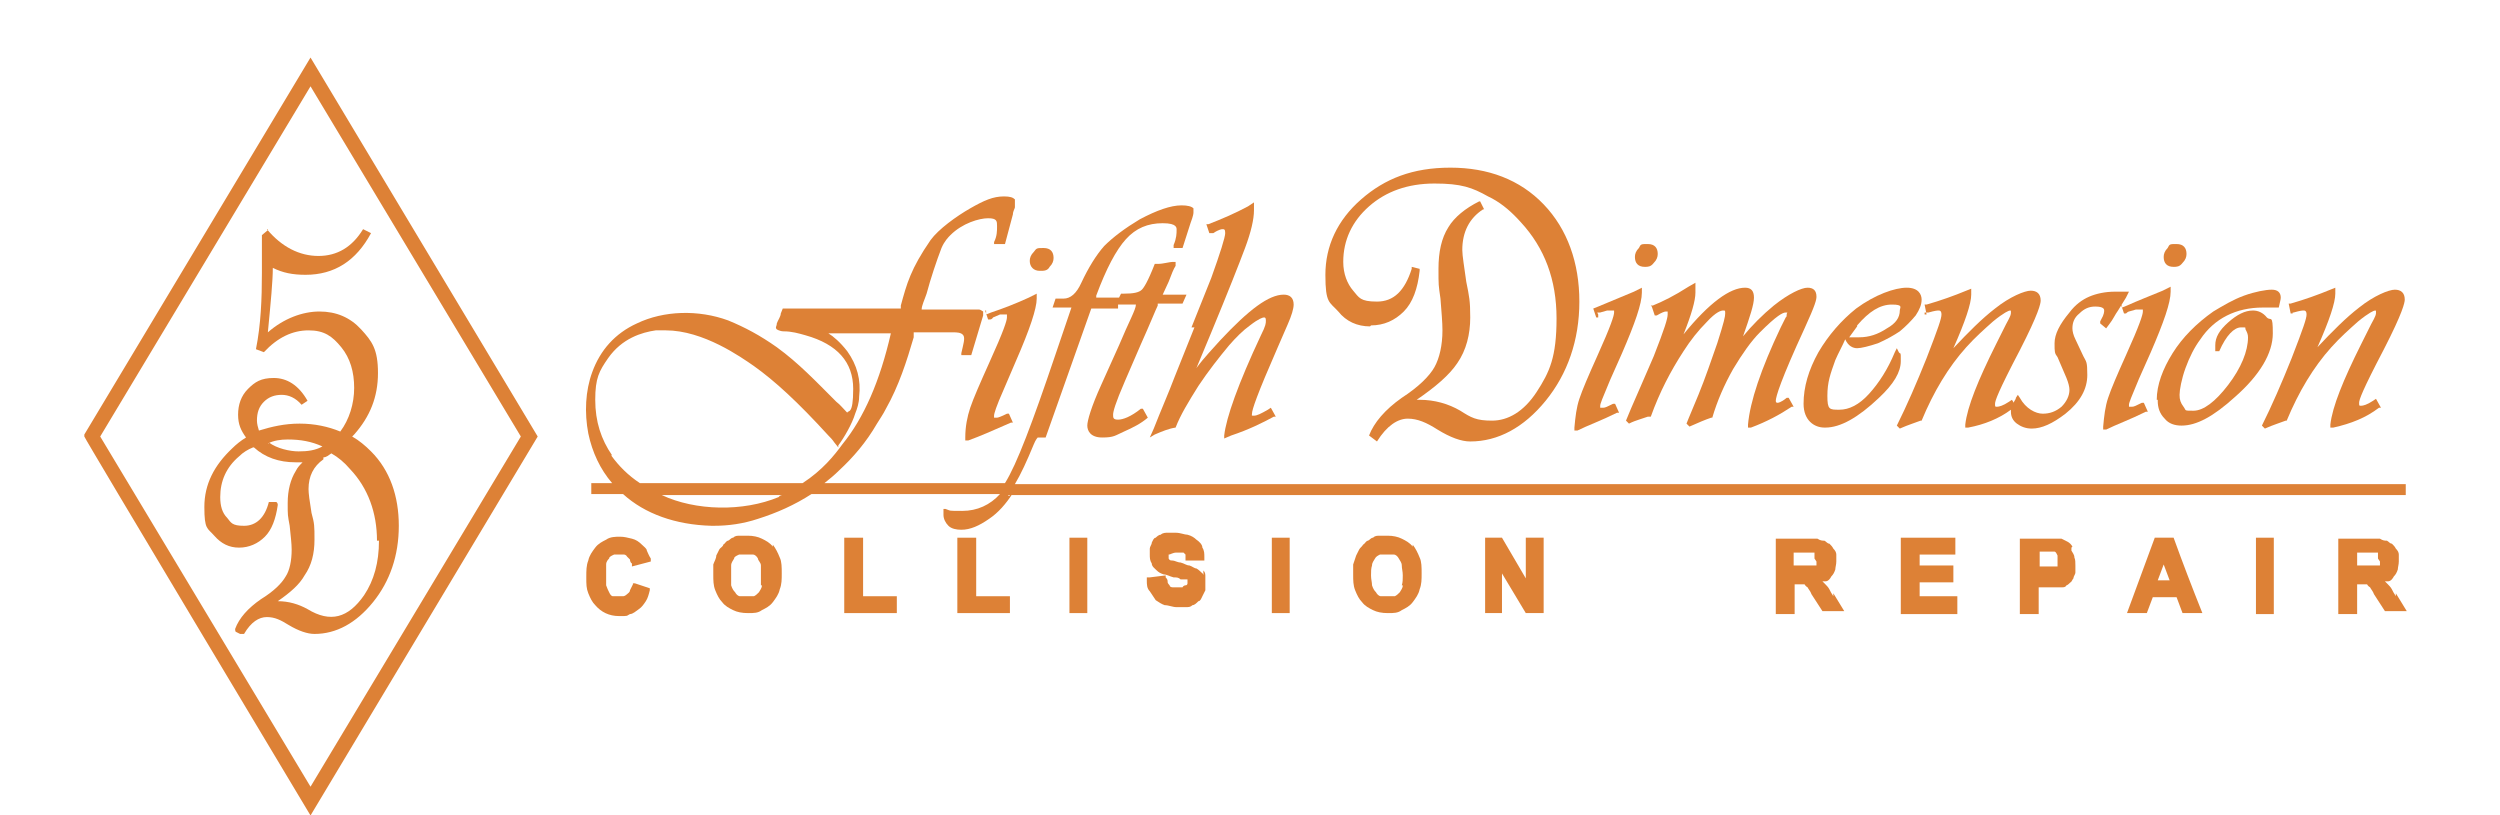 <?xml version="1.0" encoding="UTF-8"?>
<svg xmlns="http://www.w3.org/2000/svg" version="1.1" viewBox="0 0 252 82.2">
  <defs>
    <style>
      .cls-1 {
        fill: #dd8136;
      }
    </style>
  </defs>
  <!-- Generator: Adobe Illustrator 28.6.0, SVG Export Plug-In . SVG Version: 1.2.0 Build 709)  -->
  <g>
    <g id="Layer_2">
      <polygon class="cls-1" points="153.8 58.3 151.4 54.2 149.7 54.2 149.7 61.6 149.7 61.8 151.4 61.8 151.4 57.8 153.8 61.8 155.6 61.8 155.6 54.2 153.8 54.2 153.8 58.3"/>
      <polygon class="cls-1" points="128.2 61.6 128.2 61.8 130 61.8 130 54.2 128.2 54.2 128.2 61.6"/>
      <polygon class="cls-1" points="107.8 61.6 107.8 61.8 109.6 61.8 109.6 54.2 107.8 54.2 107.8 61.6"/>
      <path class="cls-1" d="M121.5,58.2c0-.2-.2-.3-.4-.5,0,0-.3-.3-.5-.4-.2,0-.4-.2-.7-.3-.3,0-.5-.2-.9-.3-.3,0-.6-.2-.8-.2s-.3,0-.4-.2h0s0,0,0-.2h0v-.2c.2,0,.4-.2.8-.2h.4c0,0,.2,0,.3,0l.2.2c0,0,0,.2,0,.4v.2h1.9v-.3c0-.4,0-.7-.2-1,0-.3-.3-.6-.6-.8-.2-.2-.5-.4-.9-.5-.3,0-.7-.2-1.2-.2h-.8c-.2,0-.5,0-.7.2-.2,0-.4.2-.5.3-.2,0-.3.3-.4.5h0c0,.2-.2.4-.2.6v.6c0,.3,0,.6.2.9,0,.3.3.5.5.7h0c.2.2.4.3.7.4.3,0,.6.2,1,.3.3,0,.5,0,.7.2.2,0,.3,0,.4,0h0c0,0,.2,0,.3,0h0s0,0,0,0h0v.4s0,.2-.2.2c0,0-.2,0-.3.2h-1c0,0-.3,0-.3-.2,0,0-.2-.2-.2-.3,0-.2,0-.3-.2-.5v-.2l-1.6.2h-.3v.3c0,.4,0,.8.3,1.1.2.3.4.6.6.9.3.2.6.4.9.5.4,0,.8.2,1.2.2h.9c.3,0,.5,0,.7-.2.2,0,.4-.2.6-.4.2,0,.3-.3.4-.5s.2-.4.3-.6v-1.4c0-.2,0-.4-.2-.6v.3Z"/>
      <polygon class="cls-1" points="98.4 54.2 96.5 54.2 96.5 61.6 96.5 61.8 101.8 61.8 101.8 60.1 98.4 60.1 98.4 54.2"/>
      <path class="cls-1" d="M142.4,55.1h0c-.3-.4-.7-.6-1.1-.8s-.9-.3-1.4-.3h-.8c-.3,0-.5,0-.7.2-.2,0-.3.2-.5.3-.2,0-.3.3-.5.4-.1.2-.3.3-.4.5-.1.2-.2.4-.3.6-.1.3-.2.6-.3.9v1c0,.6,0,1.1.2,1.6s.4.9.7,1.2c.3.4.7.6,1.1.8s.9.3,1.5.3,1,0,1.4-.3c.4-.2.8-.4,1.1-.8s.6-.8.7-1.3c.2-.5.2-1,.2-1.6s0-1.2-.2-1.6c-.2-.5-.4-.9-.7-1.3v.2ZM141.4,59c0,.3-.2.5-.3.7-.2.2-.3.3-.5.4-.2,0-.4,0-.7,0s-.5,0-.7,0c-.2,0-.4-.2-.5-.4-.2-.2-.3-.4-.4-.7,0-.3-.1-.6-.1-1s0-.7.1-1c0-.3.2-.5.3-.7h0c.1-.2.3-.3.5-.4.2,0,.4,0,.7,0s.5,0,.7,0c.2,0,.4.2.5.4h0c.1.2.3.4.3.7s.1.6.1,1,0,.7-.1,1h0Z"/>
      <path class="cls-1" d="M63.8,58.6v.3l-.3.6c0,.2-.2.3-.3.4,0,0-.2.2-.4.2h-.4c-.1,0-.4,0-.6,0-.2,0-.3-.2-.4-.4s-.2-.4-.3-.7c0-.3,0-.7,0-1.1s0-.7,0-1c0-.3.2-.5.3-.6h0c0-.2.3-.3.5-.4.2,0,.4,0,.6,0h.4c0,0,.2,0,.3.2,0,0,.2.2.3.3,0,0,0,.3.2.4v.3l1.9-.5v-.3c-.2-.3-.3-.6-.4-.8,0-.2-.3-.4-.5-.6-.3-.3-.6-.5-1-.6s-.8-.2-1.2-.2-1,0-1.4.3c-.4.2-.8.4-1.1.8s-.6.8-.7,1.3c-.2.5-.2,1-.2,1.7s0,1.1.2,1.6.4.9.7,1.2c.6.7,1.4,1.1,2.4,1.1s.7,0,1.1-.2c.3,0,.6-.3.9-.5.3-.2.5-.5.7-.8s.3-.7.4-1.1v-.2l-1.5-.5h-.3.1Z"/>
      <polygon class="cls-1" points="87 54.2 85.1 54.2 85.1 61.6 85.1 61.8 90.4 61.8 90.4 60.1 87 60.1 87 54.2"/>
      <path class="cls-1" d="M77.9,55.1h0c-.3-.4-.7-.6-1.1-.8-.4-.2-.9-.3-1.4-.3h-.8c-.3,0-.5,0-.7.2-.2,0-.3.2-.5.3-.2,0-.3.3-.5.4,0,.2-.3.3-.4.5s-.2.4-.3.6c0,.3-.2.6-.3.9v1c0,.6,0,1.1.2,1.6s.4.9.7,1.2c.3.4.7.6,1.1.8.4.2.9.3,1.5.3s1,0,1.4-.3c.4-.2.8-.4,1.1-.8.3-.4.6-.8.7-1.3.2-.5.2-1,.2-1.6s0-1.2-.2-1.6c-.2-.5-.4-.9-.7-1.3v.2ZM76.8,59c0,.3-.2.5-.3.7-.2.2-.3.3-.5.4-.2,0-.4,0-.7,0s-.5,0-.7,0c-.2,0-.4-.2-.5-.4-.2-.2-.3-.4-.4-.7,0-.3,0-.6,0-1s0-.7,0-1c0-.3.2-.5.3-.7h0c0-.2.3-.3.5-.4.2,0,.4,0,.7,0s.5,0,.7,0c.2,0,.4.2.5.4h0c0,.2.3.4.3.7s0,.6,0,1,0,.7,0,1h0Z"/>
      <path class="cls-1" d="M208.9,55.1h0c-.1-.2-.3-.4-.5-.5l-.6-.3h-4.2v7.6h1.9v-2.7h2c.1,0,.3,0,.4,0,.1,0,.3,0,.4-.2h0c.1,0,.3-.2.4-.3.1,0,.2-.3.3-.4h0c0-.2.2-.4.2-.6v-.7c0-.3,0-.6-.1-.8,0-.3-.2-.5-.3-.7v-.3ZM207.4,56.9v.2h0s0,0-.1,0c0,0-.1,0-.2,0h-1.5v-1.5h1.5s.1,0,.2.2c0,0,0,0,.1.2v.7Z"/>
      <polygon class="cls-1" points="193.5 58.7 196.9 58.7 196.9 57 193.5 57 193.5 55.9 197.1 55.9 197.1 54.2 191.6 54.2 191.6 61.6 191.6 61.9 197.3 61.9 197.3 60.1 193.5 60.1 193.5 58.7"/>
      <path class="cls-1" d="M241.5,60.1h0c-.2-.3-.3-.5-.4-.7-.1-.2-.3-.4-.4-.5,0,0-.2-.2-.3-.3,0,0,.2,0,.3,0,.3,0,.5-.3.6-.5.2-.2.3-.4.4-.7,0-.2.1-.5.1-.8v-.7c0-.2-.1-.4-.3-.6h0c-.1-.2-.2-.3-.4-.5-.2,0-.3-.2-.5-.3-.2,0-.4,0-.7-.2h-4.2v7.6h1.9v-3h.8s.1,0,.2,0c0,0,.1.2.3.3.1.2.3.4.4.7l1.1,1.7h2.2l-1.1-1.8v.3ZM239.9,56.8v.2h-.1q0,0-.2,0h-2v-1.3h2s.1,0,.1,0v.6h0l.2.3Z"/>
      <path class="cls-1" d="M217.2,54.2l-2.8,7.6h2l.6-1.6h2.4l.6,1.6h2c-1-2.5-2-5.1-2.9-7.6h-1.9ZM217.5,58.5l.6-1.6.6,1.6h-1.2Z"/>
      <polygon class="cls-1" points="227.4 61.6 227.4 61.9 229.2 61.9 229.2 54.2 227.4 54.2 227.4 61.6"/>
      <path class="cls-1" d="M184.8,60.1c-.2-.3-.3-.5-.4-.7-.1-.2-.3-.4-.4-.5,0,0-.2-.2-.3-.3,0,0,.2,0,.3,0,.3,0,.5-.3.6-.5.2-.2.3-.4.4-.7,0-.2.1-.5.1-.8v-.7c0-.2-.1-.4-.3-.6h0c-.1-.2-.2-.3-.4-.5-.2,0-.3-.2-.5-.3-.2,0-.4,0-.7-.2h-4.2v7.6h1.9v-3h.8s.1,0,.2,0c0,0,.1.2.3.3.1.2.3.4.4.7l1.1,1.7h2.2l-1.1-1.8h0v.3ZM183.1,56.8v.2h-.1q0,0-.2,0h-2v-1.3h2s.1,0,.1,0v.6h0l.2.3Z"/>
      <path class="cls-1" d="M8.5,43.8v.2c-.1,0,22.8,38.2,22.8,38.2l22.9-38.2L31.3,5.8S8.5,43.8,8.5,43.8ZM31.3,79.3L10.1,44,31.3,8.7l21.2,35.3-21.2,35.3Z"/>
      <path class="cls-1" d="M104.9,27.3c.3,0,.7,0,.9-.4.3-.3.4-.6.4-.9,0-.6-.3-1-1-1s-.7,0-1,.4c-.3.3-.4.6-.4.9,0,.6.4,1,1,1h0Z"/>
      <path class="cls-1" d="M101.6,49.9h140.9v-1.1H102.3c.6-1,1.2-2.3,1.9-4,.2-.5.4-.7.4-.7,0,0,.2,0,.8,0h0l4.6-13h2.7v-.4h1.8c0,.5-.7,1.7-1.7,4.1l-1.8,4c-1,2.2-1.4,3.6-1.4,4.1s.3,1.2,1.5,1.2,1.3-.2,2.2-.6c.9-.4,1.7-.8,2.4-1.4h0c0,0-.5-.9-.5-.9h-.2c-1,.8-1.8,1.1-2.3,1.1s-.5-.2-.5-.5.2-1.1,1.2-3.4c.7-1.6,1.2-2.8,1.6-3.7.9-2,1.5-3.5,1.7-3.9v-.2h2.5l.4-.9h-2.4l.6-1.3c.3-.8.5-1.3.7-1.6v-.4c0,0-.2,0-.2,0-.5,0-1,.2-1.6.2s-.2,0-.3,0h0c-.7,1.8-1.1,2.4-1.3,2.6-.3.3-.9.4-1.8.4h-.3l-.2.4h-2.3v-.2c1-2.7,2-4.6,3-5.7,1-1.1,2.2-1.6,3.7-1.6s1.4.5,1.4.7c0,.3,0,.8-.3,1.5v.3h.9l.8-2.5c.3-.8.3-1,.3-1.1,0-.2,0-.3,0-.4-.2-.2-.6-.3-1.2-.3-1.1,0-2.5.5-4.2,1.4-1.5.9-2.7,1.8-3.6,2.7-.8.9-1.6,2.2-2.3,3.7-.5,1.1-1.1,1.6-1.8,1.6h-.8l-.3.9h1.9l-1.7,5c-2.2,6.5-3.8,10.8-5,12.7h-18.2c.5-.4,1-.8,1.5-1.3,1.4-1.3,2.7-2.8,3.8-4.7.3-.5.6-.9.9-1.5,1.3-2.3,2.1-4.8,2.8-7.2v-.5h4c.3,0,.8,0,1,.3s0,.9-.2,1.8v.2h1l1.2-4v-.4c0,0-.3-.2-.4-.2h-5.8c0-.4.3-1,.5-1.6.4-1.5,1-3.3,1.5-4.6.3-.7.7-1.1.9-1.3,1.2-1.2,2.9-1.7,3.8-1.7s.9.3.9.8,0,1-.3,1.6v.2h1.1l.8-3c0-.3.2-.6.2-.7,0-.2,0-.3,0-.4,0,0,0-.3,0-.4-.2-.2-.5-.3-1.1-.3-1.1,0-2,.4-3.4,1.2s-3.2,2.1-4,3.2c-2,2.9-2.4,4.4-3,6.6v.3h-11.9l-.2.5c0,.3-.3.7-.4,1h0c0,.3-.2.4,0,.6,0,0,.3.2.7.2.8,0,1.5.2,2.2.4,3.2.9,4.8,2.7,4.8,5.4s-.5,2.1-.6,2.4h0c-.4-.4-.7-.8-1.1-1.1-2.1-2.1-3.8-3.9-6-5.5-1.7-1.2-3.2-2-4.9-2.7-3-1.1-6.5-1-9.2.3-2.2,1-3.7,2.7-4.5,4.9-.7,1.9-.8,4.1-.4,6.2.4,1.9,1.2,3.6,2.4,5h-2.1v1.1h3.2c2.2,2,5.3,3.1,8.9,3.2h.3c1.4,0,2.9-.2,4.4-.7,1.9-.6,3.7-1.4,5.4-2.5h19c-1,1.1-2.3,1.7-3.8,1.7s-1.1,0-1.7-.2h-.2c0,.4,0,.5,0,.6,0,.4.2.8.5,1.1.3.3.8.4,1.3.4.9,0,1.8-.4,2.8-1.1.9-.6,1.7-1.5,2.4-2.6l-.4.3ZM61.7,45.9c-1.1-1.6-1.7-3.4-1.7-5.6s.4-2.9,1.3-4.2c1.4-2,3.4-2.6,4.8-2.8h1c3.8,0,7.6,2.7,8.9,3.6,2.1,1.5,4.4,3.6,7.5,7,.2.2.4.4.6.7l.4.5v-.2c.6-.8,1.4-2.2,1.7-3.2.2-.5.4-1.1.4-1.7.2-1.7-.2-3.2-1.2-4.6-.7-.9-1.4-1.5-1.9-1.8h6.3c-1.1,4.8-2.7,8.5-4.9,11.2h0c-.8,1.1-2,2.6-4,3.9h-16.4c-1.2-.8-2.1-1.7-2.9-2.8h.1ZM78.5,50.1c-3.6,1.5-8.4,1.4-11.8-.2h12.2c0,0-.3,0-.4.2Z"/>
      <path class="cls-1" d="M120.4,33l-2,5c-.6,1.6-1.4,3.4-2.1,5.2l-.4.9.5-.3c.7-.3,1.4-.6,2.1-.7h0c.5-1.3,1.3-2.6,2.3-4.2,1-1.5,2.1-2.9,3.1-4.1.7-.8,1.4-1.5,2.1-2,.9-.7,1.3-.8,1.4-.8s.2,0,.2.3,0,.5-.5,1.5c-2.3,4.9-3.5,8.3-3.7,10.1v.3l.7-.3c1.8-.6,3.2-1.3,4.3-1.9h.2c0,0-.5-.9-.5-.9l-.3.2c-.7.4-1.1.6-1.4.6s-.2,0-.2-.2c0-.4.5-1.9,2.6-6.7l1-2.3c.4-.9.6-1.6.6-2,0-.7-.4-1-1-1-1.5,0-3.5,1.5-6.4,4.6-.7.8-1.6,1.7-2.4,2.8l1.5-3.6c1.7-4.1,2.8-6.9,3.4-8.5s.9-2.9.9-3.8,0-.3,0-.5v-.3l-.6.4c-1.3.7-2.7,1.3-4,1.8h-.2l.3.9h.4c.6-.4.9-.4.9-.4.2,0,.3,0,.3.4s-.5,2-1.4,4.5l-2,5h.2Z"/>
      <path class="cls-1" d="M99.3,31.3l.3.9h.2c.2,0,.3-.2.3-.2l.7-.3c.4,0,.6,0,.7,0v.3c0,.3-.3,1.3-1.8,4.6-.9,2-1.6,3.6-1.9,4.5s-.5,1.9-.5,3v.3h.3c1.1-.4,2.5-1,4.3-1.8h.2l-.4-.9h-.2c-.6.3-.9.4-1,.4h-.3v-.2c0-.2.2-.9,1-2.7l1.2-2.8c1.4-3.2,2.1-5.3,2.1-6.3v-.5l-.8.4c-1.3.6-2.6,1.1-3.8,1.5l-.5.2v-.4Z"/>
      <path class="cls-1" d="M161,31.5s.2,0,.3,0l.7-.2c.2,0,.4,0,.5,0h.2v.2c0,.3-.3,1.3-1.7,4.4-.9,2-1.5,3.4-1.8,4.3s-.4,1.8-.5,2.9v.3h.3c1-.5,2.4-1,4-1.8h.2l-.4-.9h-.2c-.6.3-.8.4-1,.4h-.3v-.2c0-.2.2-.7,1-2.6l1.2-2.7c1.3-3,2-5,2-6.1v-.5l-.8.4c-1.2.5-2.4,1-3.6,1.5l-.5.2.3.9h.2v-.3Z"/>
      <path class="cls-1" d="M219.1,26.9c.3,0,.6,0,.9-.4.3-.3.4-.6.4-.9,0-.6-.3-1-1-1s-.7,0-.9.4c-.3.3-.4.6-.4.9,0,.6.3,1,1,1Z"/>
      <path class="cls-1" d="M231.1,31.5h.1c.7-.2.9-.2,1-.2s.3,0,.3.4-.3,1.3-1.5,4.4c-1,2.5-2,4.8-3,6.8l.3.3c.9-.4,1.6-.6,2.1-.8h.1c1.2-2.9,2.7-5.4,4.5-7.4.9-1,1.8-1.8,2.7-2.6,1.1-.9,1.6-1.1,1.7-1.1s.1,0,.1.2,0,.3-.5,1.2l-1,2c-1.8,3.6-2.9,6.3-3.1,8.1v.3h.3c1.8-.4,3.3-1,4.6-2h.2c0,0-.5-.9-.5-.9l-.3.2c-.6.4-1,.5-1.2.5s-.2,0-.2-.3.3-1.2,2.5-5.4c1.9-3.7,2.1-4.7,2.1-5,0-.7-.4-1-1-1s-2.1.6-3.6,1.8c-1.3,1-2.7,2.4-4.2,4,1.2-2.7,1.8-4.5,1.8-5.4s0-.2,0-.3v-.3l-.5.2c-1.2.5-2.6,1-4,1.4h-.2l.2,1h.3-.1Z"/>
      <path class="cls-1" d="M166.5,30.9l.3.9h.2c.5-.3.8-.4.9-.4h.2v.3c0,.4-.3,1.4-1.4,4.2l-1.3,3c-.8,1.8-1.3,3-1.5,3.5l.3.3c.4-.2.7-.3,1-.4l.9-.3h.3c.9-2.5,2-4.6,3.3-6.6.7-1.1,1.5-2.1,2.3-2.9,1-1.1,1.5-1.2,1.7-1.2s.2,0,.2.3-.1.8-.8,3c-.6,1.7-1.2,3.5-1.9,5.2l-1,2.4-.2.5.3.3c.9-.4,1.6-.7,2.2-.9h.1c.5-1.7,1.2-3.3,2.1-4.9.9-1.5,1.8-2.8,2.7-3.7,1.7-1.7,2.3-2,2.6-2s.1,0,.1.2,0,.2-.1.3l-.5,1c-2,4.2-3.1,7.5-3.3,9.8v.3h.3c1.6-.6,2.9-1.3,4.1-2.1h.2c0,0-.5-.9-.5-.9h-.2c-.6.5-.9.5-.9.5-.1,0-.2,0-.2-.2,0-.4.5-2.1,2.9-7.3,1.1-2.4,1.2-2.9,1.2-3.2,0-.6-.3-.9-.9-.9s-1.9.6-3.4,1.8c-1.1.9-2.2,2-3.1,3.1.7-2,1.1-3.2,1.1-3.9s-.3-1-.9-1c-1.5,0-3.6,1.5-6.2,4.7.8-2,1.2-3.4,1.2-4.2s0-.4,0-.7v-.3l-.7.4c-1.4.9-2.6,1.5-3.6,1.9h-.2,0Z"/>
      <path class="cls-1" d="M213.8,30.7l.3.9h.2c0,0,.2-.2.3-.2l.7-.2c.2,0,.4,0,.5,0h.2v.2c0,.3-.3,1.3-1.7,4.4-.9,2-1.5,3.4-1.8,4.3s-.4,1.8-.5,2.9v.3h.3c1-.5,2.4-1,4-1.8h.2l-.4-.9h-.2c-.6.3-.8.4-1,.4h-.3v-.2c0-.2.2-.7,1-2.6l1.2-2.7c1.3-3,2-5,2-6.1v-.5l-.8.4c-1.2.5-2.5,1-3.6,1.5l-.5.2v-.2Z"/>
      <path class="cls-1" d="M165.8,26.9c.3,0,.6,0,.9-.4.3-.3.4-.6.4-.9,0-.6-.3-1-1-1s-.7,0-.9.4c-.3.3-.4.6-.4.9,0,.6.3,1,1,1Z"/>
      <path class="cls-1" d="M217.5,40.4c0,.7.2,1.3.7,1.8.4.5,1,.7,1.7.7,1.5,0,3.2-.9,5.4-2.9,2.5-2.2,3.8-4.4,3.8-6.4s-.2-1.2-.6-1.6c-.4-.5-.9-.7-1.4-.7-.8,0-1.6.4-2.5,1.2-.9.8-1.3,1.5-1.3,2.3s0,.4,0,.6h.4c.7-1.6,1.5-2.4,2.2-2.4s.3,0,.5.3c.1.2.2.4.2.7,0,1.4-.7,3.1-2,4.8-1.3,1.7-2.5,2.6-3.5,2.6s-.7,0-1-.4-.4-.7-.4-1.2.2-1.6.6-2.7c.4-1.1.9-2.1,1.5-2.9,1.4-2.1,3.6-3.2,6.3-3.2s.8,0,1.4,0h.2c.1-.5.2-.8.2-1,0-.5-.3-.8-.9-.8s-1.7.2-2.8.6-2.1,1-3.1,1.6c-1.7,1.2-3.1,2.6-4.1,4.2s-1.6,3.2-1.6,4.7h.1Z"/>
      <path class="cls-1" d="M194,31.5h.3s0,0,.1,0c.7-.2.9-.2,1-.2s.3,0,.3.4-.3,1.3-1.5,4.4c-1,2.5-2,4.8-3,6.8l.3.3c.9-.4,1.6-.6,2.1-.8h.1c1.2-2.9,2.7-5.4,4.5-7.4.9-1,1.8-1.8,2.7-2.6,1.1-.9,1.6-1.1,1.7-1.1s.1,0,.1.2,0,.3-.5,1.2l-1,2c-1.8,3.6-2.9,6.3-3.1,8.1v.3h.3c1.6-.3,3.1-.9,4.3-1.8v.2c0,.5.2.9.6,1.2.4.3.9.5,1.5.5,1,0,2.1-.5,3.4-1.5,1.5-1.2,2.2-2.5,2.2-3.9s-.1-1.3-.4-1.9l-.8-1.7c-.2-.4-.3-.8-.3-1.1,0-.6.2-1.1.7-1.5.5-.5,1-.7,1.6-.7.9,0,.9.3.9.4s0,.4-.3.9c0,0,0,0-.1.2v.2l.6.5.3-.4c.4-.5.6-1,.9-1.4l.8-1.3.3-.6h-.3c-.3,0-.7,0-1.1,0-1,0-1.9.2-2.6.5-.7.3-1.4.8-2,1.6-1,1.2-1.5,2.2-1.5,3.1s0,1,.3,1.4l.9,2.1c.2.5.3.9.3,1.2,0,.6-.3,1.2-.8,1.7-.6.5-1.2.7-1.9.7s-1.7-.5-2.3-1.6l-.2-.3-.2.3c0,.2-.2.3-.2.5l-.2-.3-.3.2c-.6.4-1,.5-1.2.5s-.2,0-.2-.3.3-1.2,2.5-5.4c1.9-3.7,2.1-4.7,2.1-5,0-.7-.4-1-1-1s-2.1.6-3.6,1.8c-1.3,1-2.7,2.4-4.2,4,1.2-2.7,1.8-4.5,1.8-5.4s0-.2,0-.3v-.3l-.5.2c-1.2.5-2.6,1-4,1.4h-.2l.2,1h-.2Z"/>
      <path class="cls-1" d="M184,43.1c1.5,0,3.3-1,5.4-3,1.5-1.4,2.2-2.6,2.2-3.7s0-.6-.2-.9l-.2-.4-.2.4c-.7,1.7-1.6,3.1-2.6,4.2s-2,1.6-3,1.6-1.2,0-1.2-1.4.3-2.2.8-3.6c.3-.7.7-1.4,1-2.1.3.7.8.9,1.2.9s1.2-.2,2.1-.5c.9-.4,1.6-.8,2.2-1.2.6-.5,1.1-1,1.6-1.6.4-.6.6-1.1.6-1.6s-.3-1.2-1.5-1.2-3.2.7-5.1,2.1c-1.5,1.2-2.8,2.7-3.8,4.4-1,1.8-1.5,3.5-1.5,5.2s1.1,2.4,2.1,2.4h0ZM187.2,32.8c1.2-1.4,2.3-2.1,3.5-2.1s.8.3.8.6c0,.7-.4,1.3-1.3,1.8-.9.6-1.8.9-2.8.9s-.6,0-1,0c.3-.4.5-.7.8-1.1Z"/>
      <path class="cls-1" d="M138.2,32.8c1.3,0,2.4-.5,3.3-1.4.9-.9,1.4-2.3,1.6-4.1v-.2l-.8-.2v.2c-.7,2.2-1.8,3.3-3.5,3.3s-1.8-.4-2.4-1.1c-.6-.7-1-1.7-1-2.9,0-2.2.9-4.1,2.6-5.6,1.7-1.5,3.9-2.3,6.6-2.3s3.8.4,5.4,1.3l.4.2c1.1.6,2,1.4,2.9,2.4,2.4,2.6,3.6,5.8,3.6,9.7s-.7,5.4-2,7.4-2.9,2.9-4.5,2.9-2.1-.3-3.2-1c-1.2-.7-2.6-1.1-4.1-1.1h-.3c1.9-1.3,3.3-2.5,4.1-3.7.9-1.3,1.3-2.9,1.3-4.6s-.1-2.1-.4-3.6c-.2-1.5-.4-2.6-.4-3.2,0-1.8.7-3.2,2.1-4.1h.1l-.4-.8h-.1c-1.4.7-2.5,1.6-3.1,2.6-.7,1.1-1,2.5-1,4.2s0,1.6.2,3c.1,1.3.2,2.4.2,3.2,0,1.5-.3,2.8-.8,3.7-.5.9-1.6,2-3.3,3.1-1.7,1.2-2.8,2.5-3.3,3.8h0c0,0,.8.6.8.6h0c1-1.6,2.1-2.3,3.1-2.3s1.9.4,3,1.1c1.3.8,2.4,1.2,3.3,1.2,2.8,0,5.4-1.4,7.6-4.1,2.2-2.7,3.4-6.1,3.4-10s-1.2-7.3-3.6-9.8c-2.4-2.5-5.6-3.7-9.4-3.7s-6.6,1.1-9,3.2c-2.4,2.1-3.6,4.7-3.6,7.6s.4,2.7,1.3,3.7c.8,1,1.9,1.5,3.2,1.5h0Z"/>
      <path class="cls-1" d="M27,23.2l-.6.5v3.8c0,2.6-.1,5.2-.6,7.7l.8.3c1.4-1.5,2.9-2.2,4.5-2.2s2.4.6,3.3,1.7c.9,1.1,1.3,2.5,1.3,4.1s-.5,3.2-1.4,4.4c-1.2-.5-2.6-.8-4.1-.8s-2.8.3-4.1.7c-.1-.3-.2-.7-.2-1,0-.8.2-1.4.7-1.9s1.1-.7,1.8-.7,1.4.3,2,1l.6-.4c-.9-1.6-2.1-2.3-3.4-2.3s-1.9.4-2.6,1.1-1,1.6-1,2.6.3,1.6.8,2.3c-.5.3-1,.7-1.4,1.1-1.8,1.7-2.8,3.6-2.8,5.9s.3,2.1,1,2.9,1.5,1.2,2.5,1.2,1.9-.4,2.6-1.1,1.1-1.8,1.3-3.2c0,0,0-.3-.2-.3h-.4c-.2,0-.3,0-.3,0-.4,1.6-1.3,2.4-2.5,2.4s-1.3-.3-1.7-.8c-.5-.5-.7-1.2-.7-2.1,0-1.6.6-3,1.9-4.1.4-.4.9-.7,1.4-.9h.1c1.1,1,2.5,1.5,4.2,1.5s.4,0,.7,0c-.3.3-.5.5-.7.9-.5.8-.8,1.9-.8,3.2s0,1.2.2,2.3c.1,1,.2,1.8.2,2.4,0,1.1-.2,2.1-.6,2.7-.4.7-1.2,1.5-2.5,2.3-1.3.9-2.2,1.9-2.6,3,0,0,0,.3.1.3l.4.2h.4c.7-1.2,1.5-1.7,2.3-1.7s1.4.3,2.2.8c1,.6,1.9.9,2.6.9,2.2,0,4.2-1.1,5.9-3.2s2.6-4.7,2.6-7.7-.9-5.6-2.8-7.5c-.6-.6-1.2-1.1-1.9-1.5,0,0,0,0,.2-.2,1.6-1.8,2.4-3.8,2.4-6.2s-.6-3.2-1.7-4.4c-1.1-1.2-2.5-1.8-4.2-1.8s-3.6.7-5.2,2.1c.3-3.1.5-5.2.5-6.5,1,.5,2,.7,3.3.7,2.9,0,5.1-1.4,6.6-4.2l-.8-.4c-1.1,1.8-2.6,2.7-4.5,2.7s-3.7-.9-5.2-2.7h.1ZM27.1,44.7h-.1c.6-.3,1.3-.4,2-.4,1.3,0,2.4.2,3.5.7-.7.4-1.5.5-2.4.5s-2.2-.3-3-.9h0ZM38.2,54.5c0,2.2-.5,4-1.5,5.5-1.6,2.3-3.4,2.8-5.7,1.4-.9-.5-1.9-.8-3-.8,1.3-.9,2.2-1.7,2.7-2.6.7-1,1-2.2,1-3.6s0-1.6-.3-2.7c-.2-1.2-.3-2-.3-2.4,0-1.3.5-2.3,1.5-3,0,0,0,0,0-.2.3,0,.5-.2.8-.4.7.4,1.3.9,1.9,1.6,1.8,1.9,2.7,4.4,2.7,7.2h0Z"/>
    </g>
  </g>
</svg>